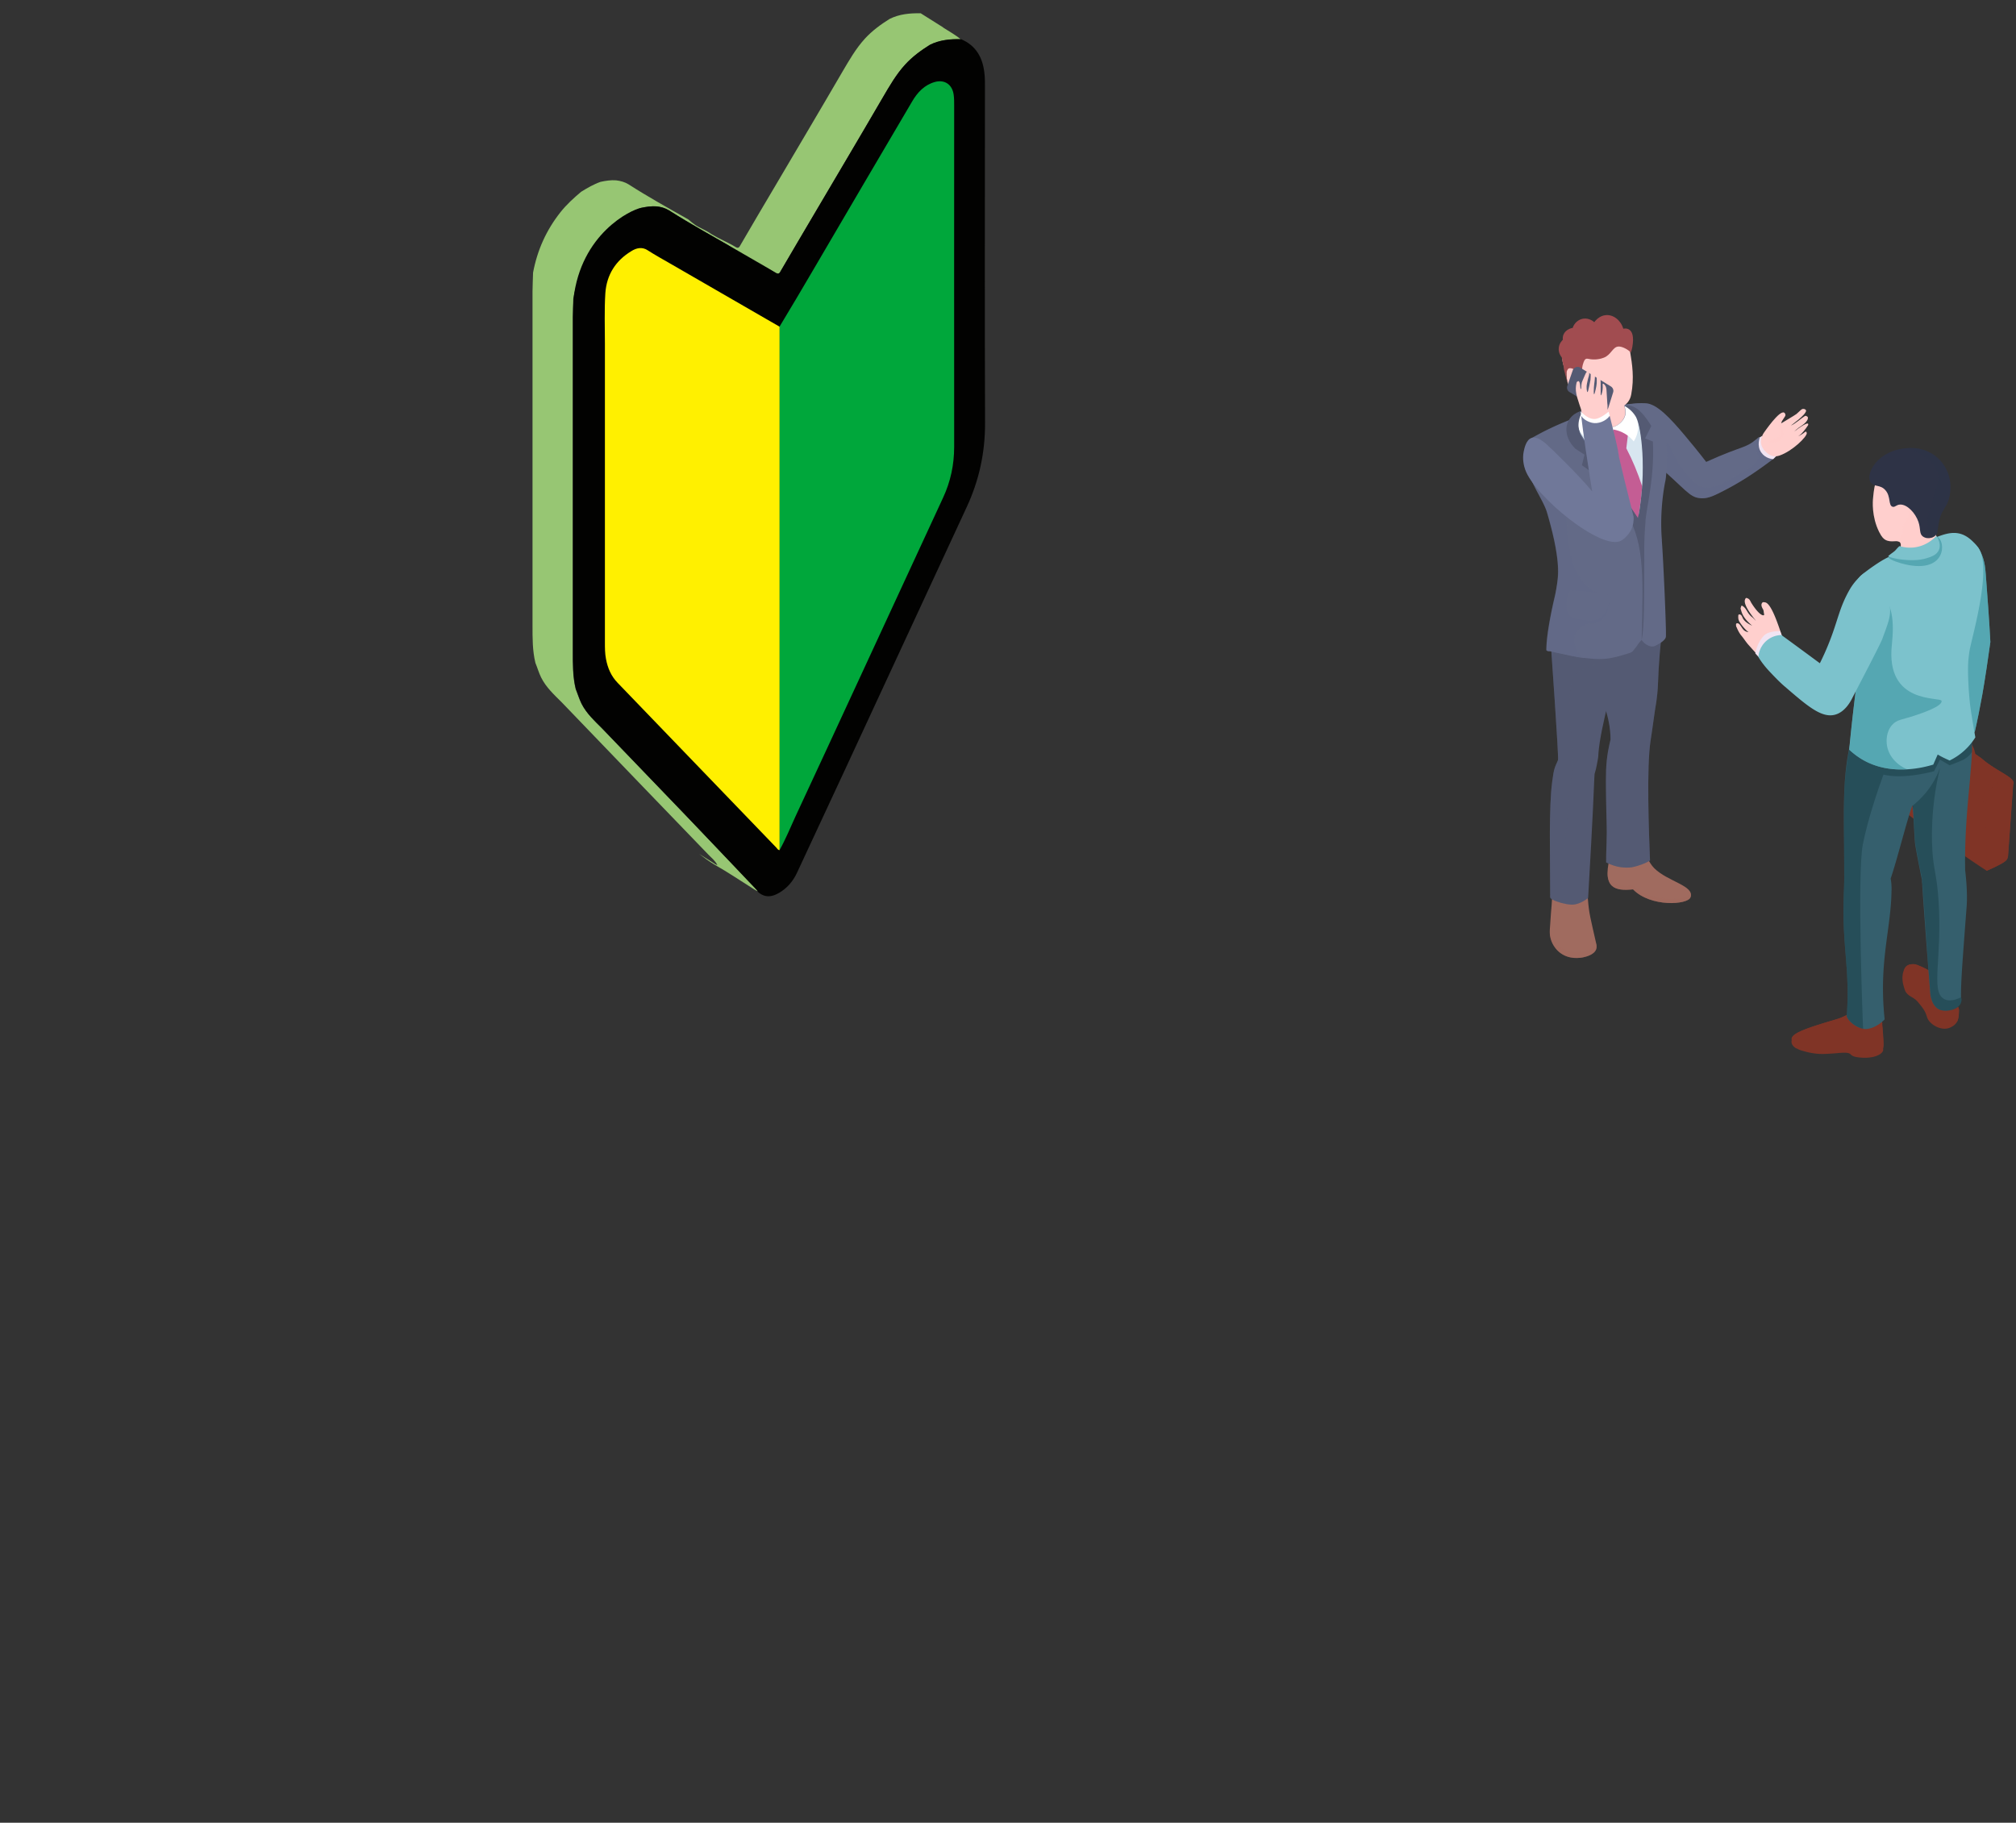 <svg xmlns="http://www.w3.org/2000/svg" width="188" height="170" fill="none"><rect width="100%" height="100%" fill="#333333" stroke="none"/><g clip-path="url(#a)"><path fill="#636a87" d="M165.359 42.82s-.07.05-.11.07c-1.63 1.22-3.04 2.17-5.06 3.16-.77.38-1.21.46-1.67.41-.99-.09-1.35-.85-4.03-3.15-.11-.09-.21-.19-.32-.28-2.66-3.8-2.97-4.92-2.69-5.18.09-.09.34-.12.82-.19 0 0 .65-.09 1.19-.05 1.03.07 2.23 1.34 3.65 3.03.52.62 1.2 1.44 1.97 2.44 3.61-1.63 3.56-1.18 4.77-2.19.08-.09.17-.15.24-.12 1.32 1.42 1.63 1.65 1.24 2.04z"/><path fill="#636a87" d="M165.359 42.82s-.07.05-.11.07c-1.63 1.22-3.04 2.17-5.06 3.16-.77.38-1.21.46-1.67.41-.99-.09-1.35-.85-4.03-3.15l.74-.44c0-1.23.13-1.51.25-1.54.32-.05.58 1.74 2.23 3.35.34.33.5.5.75.62 1.04.49 2.2-.19 4.14-1.32.73-.43 1.4-.89 1.37-1.41 0-.2-.11-.26-.17-.58-.08-.53.07-1.17.32-1.23.24-.05.6.41.88 1.11l.36.93z" opacity=".3" style="mix-blend-mode:multiply"/><path fill="#f1e4f2" d="M164.119 40.78s-.33.78.13 1.43c.39.56 1.03.61 1.11.61l.31-.3s-.91-.25-1.2-.68-.14-1.19-.14-1.19l-.2.13z"/><path fill="#ffcfcd" d="M168.429 38.301c-.05.43-1.37 1.33-1.42 1.39.38-.15 1-.7 1.26-.86.05-.03.11-.06.16-.04.06.02.16.09.16.13s.04.13-.08.31c-.14.22-.33.35-.41.41-.17.11-.53.35-.78.61.4-.32 1.46-1.08 1.29-.59-.28.44-.58.75-.58.75-.17.18-.34.27-.34.28s.34-.17.52-.31c.16-.13.23-.2.28 0 .05.33-1.34 1.7-2.55 2.11-.54.19-.99-.02-1.37-.45-.1-.12-.32-.37-.35-.74-.03-.27.06-.63.27-.94.49-.7 1.82-2.52 2.01-1.68.04.16-.35.51-.39.78v.02c.07-.04 1.31-.78 1.42-.87.33-.28.48-.51.67-.47.11 0 .25.09.22.19v-.03z"/><path fill="#ffcfcd" d="M166.1 40.971c-.24.28-.64.33-.9.3-.13-.02-.28-.08-.28-.13 0-.08.7-.19 1-.46.25-.23.13-.55-.09-1.04.05-.03.1-.06.17-.1.3.4.41 1.07.09 1.44z" opacity=".5" style="mix-blend-mode:multiply"/><path fill="#a06b5f" d="M157.639 83.7c-.26.69-3.72.93-5.35-.75-1.68.18-2.86-.13-2.19-2.86.5-.29 2.98-1.63 3.15-1.08.2.67.52 1.46 1.01 1.96 1.27 1.27 3.8 1.63 3.39 2.73z"/><path fill="#a06b5f" d="M157.64 83.7c-.26.7-3.72.93-5.35-.75-1.4.15-2.46-.05-2.38-1.7.11 1.29 1.1 1.44 2.38 1.3 1.64 1.68 5.09 1.44 5.35.76v-.04q.075.195 0 .42z" opacity=".5" style="mix-blend-mode:multiply"/><path fill="#545a73" d="M155.06 58.16c-.21 1.81-.39 3.77-.45 5.69-.05 1.23-.24 2.12-.28 2.41-.2 1.51-.38 2.6-.4 2.77-.4 2.52-.16 8.68-.06 11.23-.38.24-1.07.51-1.71.63-.06.01-.35.05-.72.02-.67-.04-1.24-.26-1.66-.47 0-.43 0-1.08.04-1.87.05-1.41-.02-1.94-.05-4.35-.03-2.07-.02-2.95.19-4.17.08-.45.17-.83.23-1.08 0-.43-.04-1.08-.21-1.85-.11-.52-.24-.89-.28-.99-.25-.75.5-3.94.64-4.6.07-.32.03-.12.09-.41-.24-.8-.03-1.52.63-2.08 0 0 .08-.07.13-.1.36-.27.81-.47 1.34-.61q.35-.09 0 0c.55-.15 1.23-.23 1.95-.2.18 0 .36.02.55.04h.03z"/><path fill="#545a73" d="M155.06 58.16c-.21 1.81-.39 3.77-.45 5.69-.05 1.23-.24 2.12-.28 2.41-.2 1.51-.38 2.6-.4 2.77-.4 2.52-.16 8.68-.06 11.23-.38.24-1.07.51-1.71.63-.06.01-.35.05-.72.02-.67-.04-1.24-.26-1.66-.47 0-.43 0-1.08.04-1.87.05-1.41-.02-1.94-.05-4.35-.03-2.07-.02-2.95.19-4.17.08-.45.17-.83.23-1.08 0-.43-.04-1.08-.21-1.85-.11-.52-.24-.89-.28-.99-.25-.75.5-3.94.64-4.6.07-.32.03-.12.09-.41-.24-.8-.03-1.52.63-2.08 0 0 .08-.07.13-.1.36-.27.81-.47 1.34-.61q.35-.09 0 0c.55-.15 1.23-.23 1.95-.2.18 0 .36.02.55.04h.03z" opacity=".3" style="mix-blend-mode:multiply"/><path fill="#a06b5f" d="M148.85 88.53c-.19.52-.93.69-1.18.75-.28.06-1.36.26-2.25-.47-.09-.07-.62-.52-.82-1.28-.1-.36-.08-.65-.07-.88.2-3.08.15-1.44.25-3.98 0 0 2.9-.06 3.09-.06.12 0 .16.63.21 1.27.11 1.37.23 1.71.77 4.11.03.15.07.33 0 .54"/><path fill="#a06b5f" d="M148.85 88.53c-.19.52-.93.69-1.17.75-.28.06-1.36.26-2.26-.47-.09-.07-.62-.52-.81-1.28-.1-.36-.08-.66-.07-.88v-.03c.03.54.36 1.21.88 1.65.89.73 1.97.53 2.26.46.25-.05.98-.23 1.17-.74.03.15.07.33 0 .54" opacity=".5" style="mix-blend-mode:multiply"/><path fill="#545a73" d="M151.11 61.28c-.38 1.39-1.87 6.5-2.05 8.99 0 .04 0 .3-.07.64-.57 3.22.03-2.99-.89 12.83 0 0-.07.07-.21.16-.28.19-.84.51-1.39.47-.57-.04-1.32-.25-1.7-.46-.08-.05-.15-.09-.19-.13 0-.03-.03-.05-.05-.07v-.03c0-4.06-.14-8.3.19-10.8.17-1.31.25-1.3.54-1.99.09-.23-.69-11.03-.7-11.27 5.03-2.6 6.6-2.46 7.12-1.88.24.26.2.56-.61 3.53h.01z"/><path fill="#545a73" d="M146.91 62.91c-1.16.91 0 7.46-.33 9.36-.27 1.54-.76 7.94-.93 10.3-.04.61.35 1.18.94 1.3.51.1 1.03.06 1.51-.12 0 0-.07.07-.21.16-.28.19-.84.51-1.39.47-.57-.04-1.32-.25-1.7-.46-.08-.05-.15-.09-.19-.13 0-.03-.03-.05-.05-.07v-.03c0-4.06-.14-8.3.19-10.8.17-1.31.25-1.3.54-1.99.08-.19-.46-7.87-.64-10.45-.04-.51.24-.98.7-1.21 4.43-2.2 5.87-2.05 6.36-1.5.22.24.2.51-.42 2.85-.11.42-.44.76-.86.88-1.06.31-2.73.81-3.52 1.43z" opacity=".3" style="mix-blend-mode:multiply"/><path fill="#636a87" d="M154.97 50.38c.13 1.56.44 8.5.38 9.01-.04.32-.58.65-1.03.86-.4.19-1.01-.2-1.23-.57-.2.21-.34.4-.42.54-.12.17-.23.28-.36.46-.07.09-.18.17-.3.21-1.95.63-2.62.67-4.28.47v.01c-.12-.01-.25-.03-.38-.05-.15-.02-.28-.04-.4-.07-.27-.05-.52-.09-.76-.15-.09-.02-.19-.04-.27-.06-.5-.1-.97-.21-1.37-.3h-.08c-.05 0-.11 0-.17-.03a.16.16 0 0 1-.09-.07v-.04c0-1.76.79-4.98.79-4.98 0-.03 0-.05.02-.09.05-.26.17-.91.24-1.48.09-.77.14-2.42-.99-6.25-.28-.95-1.09-2.06-1.68-3.55-.06-.09-.21-.32-.32-.66-.12-.34-.2-.79-.11-1.3.13-.78.56-1.28.74-1.47 4.54-2.6 10.1-3.73 11.06-2.94.33.28.89.95 1.19 1.85.49 1.48.26 4.7.15 5.14-.05.22-.56 2.66-.32 5.52h-.02z"/><path fill="#636a87" d="M150.21 55.481c0 .06-.11 1.57-.76 2.26-.34.36-.76.44-1.19.43-1.71.39-1.91 2.15-.68 3.09.04.03.08.07.13.09v.01c-.12-.01-.25-.03-.38-.05-.15-.02-.28-.04-.4-.07-.27-.05-.52-.09-.76-.15-.09-.02-.19-.04-.27-.06-.19-.05-.37-.09-.57-.13h-.03c-.24-.05-.49-.11-.77-.17h-.08c-.05 0-.11 0-.17-.03a.16.16 0 0 1-.09-.07v-.04c0-1.76.79-4.98.79-4.98 0-.03 0-.05.02-.09.1-.36.2-.86.24-1.48.09-.77.14-2.42-.99-6.25-.28-.95-1.09-2.06-1.68-3.55-.06-.09-.21-.32-.32-.66.03-.49.19-1.15.68-1.93.06-.07.13-.14.22-.21.08-.07.17-.13.27-.19.08.01.17.04.26.07 1.42.56 2.28 4.48 2.32 5.42.16 5.07.74 6.6 1.87 7.8.41.43.87.67 1.23.81-.28.02-.55.05-.79.07.79 0 1.15-.03 1.89.07z" opacity=".3" style="mix-blend-mode:multiply"/><path fill="#636a87" d="M149.43 57.46c-.51.55-1.21.45-1.86.36-.58-.08-1.1-.15-1.37-.67-.43-.82.19-2.02.23-2.1 2.39.15 2.69.29 3.78.43 0 .06-.13 1.28-.78 1.98"/><path fill="#ffcfcd" d="M152.119 36.78c-.08.47-.32.81-.65 1.04v.04c.04.17.14.57.06.87-.21.77-.98 1.06-1.09 1.1h-.02c-.18.03-.3-.02-.86-.18h-.03c-.91-.25-1.84-.69-1.84-1.39 0-.32-.09-.72-.31-1.2-.07-.16-.16-.32-.27-.49 0-.01-.1-.07-.11-.08-.07-.04-.12-.07-.17-.09-.15-.07-.21-.07-.35-.17-.29-.23-.42-1.04-.4-1.41v-.04c-.18-.38-.87-1.89.06-3.11.74-.98 2.53-1.25 3.69-.93 1.63.46 2.03 1.28 2.19 2.09.19 1.15.39 2.41.1 3.96z"/><path fill="#ffcfcd" d="M151.539 38.73c-.21.77-.98 1.06-1.09 1.1-.15 0-.9-.18-.91-.18-.91-.25-1.84-.69-1.84-1.39-.02-.6-.27-1.17-.58-1.69-.04-.04-.19-.14-.28-.17-.15-.07-.21-.07-.35-.17-.29-.23-.42-1.04-.4-1.41 0-.16.06-.37.2-.45.11-.06.37-.04.63.19.42.41.22 1.23.47 1.3 0 .41-.22.08.13.85.1.22.25.42.45.57.87.69 2.21 1.46 3.51.55v.04c.04.17.14.57.06.87z" opacity=".5" style="mix-blend-mode:multiply"/><path fill="#a14c50" d="M145.82 34.34c.04.15.09.38.17.69.07.26.14.52.21.68-.09-.33-.22-.99 0-1.26 0-.02.02-.03.04-.04.07-.1.28-.07.39-.03.02 0 .23.1.3.18.43.41.22 1.24.47 1.3.06.02.12-.02.13-.03.1-.09.02-.4 0-1.1-.02-.55.12-.92.23-1.13.06-.11.18-.17.3-.14.36.08.91.13 1.5-.1.68-.25.83-1.02 1.37-1.04.37-.02.95.32 1.15.56 0-.03.03-.07.04-.11 0 0 .06-.19.1-.4.36-2.05-.84-1.71-.84-1.71-.24-.81-.94-1.33-1.63-1.27-.63.05-1.01.57-1.08.66-.05-.05-.46-.41-1.02-.33-.46.07-.84.4-.99.86-.05 0-.65.12-.86.63-.08.19-.07.36-.06.48-.06.06-.35.33-.38.78-.04.47.22.79.28.86.07.39.14.72.2.98v.03z"/><path fill="#d8e6f0" d="M147.22 39.86c.07.59.31.75.71 1.45 1.2 2.08-.42.5 5.2 7.16.23-5.85.12-7.56-.5-9.71-.46.06-.91.21-1.2.53-.08.09-.1.18-.22.3-.6.65-2.12.79-2.82.22-.43-.36-.67-.65-.67-.65-.14-.18-.24-.32-.33-.3-.23.06-.18.78-.16 1z"/><path fill="#c45d94" d="m149.61 41.141 1.25.99s.13 1.99.23 3.7c1.15 1.74-.47-.7 1.66 2.5.2-1.02.32-2.03.39-2.97-.4-1.23-.89-2.42-1.48-3.55.05-.42.1-.87.16-1.33-.43-.19-.87-.38-1.3-.57-.4.32-.72.73-.91 1.22z"/><path fill="#fff" d="M152.35 41.17c-.46-.59-1.13-.97-1.87-1.11-.41.54-.82 1.07-1.23 1.6-1.77-.64-2.87-2.22-1.54-3.41 0 .95 1.7 1.41 2.74 1.58h.02c.11-.04.88-.34 1.09-1.1.08-.3-.02-.7-.06-.87v-.02c.53.17.96.58 1.13 1.13v.02c.26.72.15 1.5-.27 2.17h-.02z"/><path fill="#545a73" d="M153.46 48.43c0 .43-.16 1.21-.12 3.83-.02 3.31.02 6.23-.25 7.43.16-6.63.25-9.3-1.74-12.41-.93-1.45-2.22-2.79-3.83-3.89l.24-.98c-.28-.19-.56-.37-.84-.55-1.3-1.24-1.15-3.17.77-3.6-.61.78-.7 1.92.02 2.82 1.2 1.11 1.37 1.72 3.32 4.66.17.28 1.54 2.33 1.72 2.6.88-4.57.26-8.57-.14-9.34v-.02c-.26-.5-.66-.87-1.13-1.13.43-.09.78.02 1.13.24.67.43 1.33 1.56 1.38 1.64l-.58 1.16c.24.1.49.19.73.29.15 3.25-.51 5.73-.68 7.25"/><path fill="#545a73" d="m147.38 34.3 2.84 1.74c.19.12.28.35.21.56l-.45 1.44c-.09.3-.45.44-.72.27l-2.89-1.74a.48.48 0 0 1-.21-.58l.5-1.44c.1-.29.45-.42.72-.26z"/><path fill="#ffcfcd" d="M149.449 39.381c-.1.08-.31.24-.62.26-.35.03-.61-.14-.71-.22-.41-.28-.54-.57-.58-.71-.03-.12-.07-.41-.1-.53 0 0-.29-.85-.36-1.11-.07-.27-.1-.41-.12-.61-.03-.35.03-.64.08-.83.09-.08.14-.09.17-.08.18.06.14.74.2.74.09-.03.02-.27.1-.61.02-.08.1-.25.25-.6.13-.3.19-.43.28-.43.06 0 .12.07.14.11.05.12 0 .25-.02.33 0 0-.08.22-.17.7-.08.39 0 .77.05.78.04 0 .09-.22.17-.59.06-.28.09-.42.11-.56.05-.44-.04-.63.1-.76.05-.05.15-.11.22-.07.14.07.11.46.07.9-.03.3-.05.33-.07.62-.02.25-.03.66.02.66.04 0 .11-.31.15-.48.04-.2.08-.35.09-.55.03-.44-.05-.67.04-.72.07-.04.17.05.23.12.07.09.1.2.1.6v.62c0 .5 0 .51.02.51.04 0 .13-.25.16-.52.04-.32-.03-.53.03-.56.07-.03.19.14.2.15.11.15.12.33.13.39.04.61.06.91.06.96 0 .27.03.35.04.51v.26c0 .31.07.82.07.9 0 .01-.04.16-.04.19-.07.26-.35.12-.49.23"/><path fill="#fff" d="M147.409 38.381c.61.62 1.06.73 1.38.69.56-.08 1.22-.68 1.22-.68.03.13.07.26.1.39-.08.15-.29.5-.72.71-.26.13-.49.15-.57.15a1.4 1.4 0 0 1-.61-.09c-.12-.05-.41-.16-.61-.46-.09-.13-.13-.25-.16-.33 0-.13-.03-.26-.04-.39z"/><path fill="#707899" d="M150.12 38.78c-.37.51-1.1.79-1.67.65-.68-.17-.97-.58-.99-.66v.05s.21 1.96.8 5.65c.07.46.15.94.22 1.38-.98-1.28-4.31-4.5-3.82-3.99-.39-.4-1.17-1.18-1.79-1.03-.02 0-.04.01-.06.02-.5.18-.66.98-.72 1.27-.14.7.02 1.34.14 1.68.86 2.48 7.24 7.71 9 6.6.53-.34.83-.89.83-.89.28-.52.3-1.03.28-1.31-.75-2.98-1.14-4.61-1.36-5.56-.04-.17.07-.21-.87-3.85z"/><path fill="#803426" d="M187.769 73.03s0 .09-.03.13l-.48 6.71c-.09.28.03.4-1.27 1.02l-.71.32s-1.08-.7-2.27-1.53c-1.48-1.03-3.49-2.48-5.56-4.09 0-1.43.09-2.84.25-4.17.08-.65.07-1.11.18-1.71 0-1.04.35-2.57 1.42-2.6.58 0 1.34.72 5.48 3.62 1.31 1.17 3 1.72 3 2.29z"/><path fill="#803426" d="M185.269 81.22s-1.08-.7-2.27-1.53l-2.09-7.83c1.19.85 2.4 1.72 3.6 2.62.12.09.24.18.36.26.1.08.19.14.29.22.03 1.88.12 6.27.12 6.27z" opacity=".5" style="mix-blend-mode:screen"/><path fill="#803426" d="m187.729 73.16-.48 6.71c-.09.29.03.39-1.27 1.02-.13.06-.27.13-.43.2-.09.04-.18.08-.28.13 0 0-.08-4.39-.12-6.27 0 .01.02.02.03.02.02-.18.06-.35.1-.5.23-.83.74-1.38 1.1-1.52.61-.25 1.24.14 1.35.21" style="mix-blend-mode:screen"/><path fill="#803426" d="M187.729 73.16c-.69-.29-1.1.07-1.44.35-.4.33-.82.85-1.12 1.47.13-1.11.77-1.85 1.2-2.02.61-.25 1.24.14 1.35.21z"/><path fill="#803426" d="M187.729 73.16c-.11-.07-.74-.46-1.35-.21-.37.14-.87.69-1.1 1.52-.04.16-.08.32-.1.5 0 0-.02-.01-.03-.02-.09-.07-.19-.14-.29-.22a8 8 0 0 1-.36-.26c-1.2-.9-2.41-1.77-3.6-2.62-1.02-.73-2.03-1.44-3.04-2.14 0-1.04.35-2.57 1.42-2.6.08 0 .16.01.25.04a2.316 2.316 0 0 1 .43.2c.45.27 1.11.75 2.27 1.58.66.47 1.49 1.06 2.52 1.78 1.42 1.26 3.27 1.8 2.97 2.43v.02z" style="mix-blend-mode:screen"/><path fill="#803426" d="M187.729 73.16c-.11-.07-.74-.46-1.35-.21-.43.17-1.07.91-1.2 2.02 0 0-.02-.01-.03-.02-.09-.07-.19-.14-.29-.22 0-.18.03-.37.07-.55.04-.19.25-1.08 1.02-1.51.27-.16.54-.21.72-.23-1.04-.82-2.08-1.64-3.13-2.47-.43-.34-.86-.69-1.29-1.02.66.47 1.49 1.06 2.52 1.78 1.42 1.26 3.27 1.8 2.97 2.43z" opacity=".5" style="mix-blend-mode:screen"/><path fill="#803426" d="M183.599 71.22c-.38-.15-.83-.35-1.31-.64-.59-.36-1.06-.75-1.4-1.09-.07-.12-.13-.23-.2-.35.13-.03.3-.04.47.03.14.06.22.15.25.18.31.33 1.04.74 1.54 1.02.84.47 1.3.6 1.27.73 0 .06-.14.12-.62.12" opacity=".3" style="mix-blend-mode:multiply"/><path fill="#803426" d="M180.699 69.14s0 .24.2.35c.13.08.3.07.4 0 .06-.04.05-.07.12-.14.19-.2.63-.33.99-.22.56.16.78.8.8.86.16.49-.08.76.17 1.07.13.16.36.28.57.24.16-.04.26-.17.28-.19.03-.29.05-.93-.29-1.59-.14-.27-.39-.75-.96-1.01-.79-.37-2.12-.08-2.27.64z"/><path fill="#7cc2cc" d="M181.619 67.62c.62-.24 1.28-.21 1.86.07.49.23.61.44.66.64.26-1.13.5-2.32.72-3.55.22-1.22.6-3.77.75-4.9-.08-1.71-.32-4.89-.43-6.34-.05-.65-.12-1.52-.68-2.42-.28-.45-.75-.7-.98-.9-.76-.17-1.03-.05-1.24.08-.89.57-.82 2.11-.76 3.33.03.71-.12 1.7.14 2.99.28 1.41.5 2.54.63 3.21 0 .98-.31 5.18-.68 7.79z"/><path fill="#2e8c99" d="M181.619 67.62c.62-.24 1.28-.21 1.86.07.49.23.61.44.66.64.26-1.13.5-2.32.72-3.55.22-1.22.6-3.77.75-4.9-.08-1.71-.32-4.89-.43-6.34-.05-.65-.12-1.52-.68-2.42-.28-.45-.75-.7-.98-.9-.76-.17-1.03-.05-1.24.08-.89.57-.82 2.11-.76 3.33.03.71-.12 1.7.14 2.99.28 1.41.5 2.54.63 3.21 0 .98-.31 5.18-.68 7.79z" opacity=".5"/><path fill="#803426" d="M182.68 94.171c0 .3-.03.84-.15 1.07-.21.46-.75.63-.81.65-.64.19-1.34-.15-1.73-.56-.42-.44-.2-.67-.77-1.42-.32-.41-.48-.62-.76-.8-.25-.17-.52-.27-.73-.58-.07-.11-.1-.2-.14-.34-.09-.28-.31-.95-.07-1.64.06-.17.11-.32.26-.44.27-.22.62-.18.73-.17.54.15 1.46.49 2.35 1.28a6.06 6.06 0 0 1 1.82 2.94z"/><path fill="#803426" d="M182.68 94.17c0 .29 0 .73-.13 1.01v.03c-.19.19-.38.33-.66.42-.64.2-1.34-.15-1.73-.56-.26-.27-.28-.47-.39-.76-.07-.17-.17-.38-.38-.66-.32-.41-.47-.62-.76-.8-.42-.28-.74-.39-.87-.91-.16-.63-.61-2.02.67-2.02.2 0 .34.06.42.09 1.31.54 2 1.18 2 1.18 1.15 1.06 1.66 2.43 1.84 2.97z" style="mix-blend-mode:screen"/><path fill="#803426" d="M167.52 97.79a1.2 1.2 0 0 1-.29-.23c-.24-.27-.15-.52-.15-.52v-.07c-.17-.67 2.26-1.33 3.91-1.83.75-.22.67-.21 1.8-.74 0 0 .61.8 1.53 1.06.48.13.74-.22.88-.6.06-.33.07-.62.07-.62s0 .1.03.27c.05-.23.06-.42.06-.42.05.39.35 3.25.25 3.59v.3c-.07.23-.4.48-.95.6-.34.07-.75.1-1.24.05-1.31-.13-.34-.55-1.93-.42-1.19.1-1.8.14-2.55 0-.25-.04-.52-.11-.84-.2-.22-.06-.39-.13-.52-.21 0 0-.03-.01-.04-.02h-.01z"/><path fill="#803426" d="M167.1 96.981v.02c.06.21.29.5 1.01.7 1.24.36 1.79.33 3.39.2 1.59-.13.62.28 1.94.43 1.28.12 2.07-.29 2.19-.64v-.02c.1-.34-.2-3.2-.25-3.59 0 0 0 .18-.06.42-.02-.16-.03-.27-.03-.27s0 .3-.07.62c-.14.38-.4.74-.88.61-.92-.26-1.54-1.06-1.54-1.06-1.12.53-1.05.53-1.79.74-2.82.85-4.03 1.28-3.91 1.83z" style="mix-blend-mode:screen"/><path fill="#803426" d="M175.53 95.52c-.34.85-2.82 1.41-3.22-.86l.5-.25s.61.8 1.53 1.06c.95.26 1.05-1.38 1.05-1.38s.08.66.15 1.43z"/><path fill="#355f6d" d="M171.979 87.181c.15 2.54.45 4.42.25 7.43v.02s-.02.12-.02.17c.03.06.07.13.11.19 0 .02 0 .04.03.06.27.38.74.71 1.2.85l.19.05h.04c.36.1 1.2-.1 1.94-.84.03-.03.03-.05.03-.06-.56-5.32.59-8.34.64-11.91.02-.25 0-.87-.08-1.19.62-1.8 1.51-5.44 2.03-6.84v.04c.13.95.18 3.12.27 3.68.21 1.21.58 3.05.62 3.22 0 .04 0 .3.02.32.1 1.76.61 8.43.75 10.23 0 0 .02.44.21.86.11.21.16.31.33.48q.105.105.24.18c.68.37 2.41 0 2.09-1.13 0-1.61.13-3.17.53-8.47.11-1.44-.14-3.36-.14-3.36-.06-3.33.24-6.14.45-8.46.07-1.14.36-3.1.04-4.91a.8.8 0 0 0-.06-.25c-.05-.24-.13-.5-.27-.72a.9.9 0 0 0-.19-.27c-.03-.02-.04-.04-.06-.05-.65-.6-10.37 1.72-10.43 1.98-.07.24-.12.48-.17.74-.82 3.63-.59 6.4-.59 12.22.03 1.61-.17 3.01 0 5.73z"/><path fill="#183e47" d="M171.979 87.18c.15 2.54.45 4.42.25 7.43v.02s-.02.12-.02.17c.03.06.07.13.11.19 0 .02 0 .04.03.06.27.38.74.71 1.2.85l.19.05s-.58-14.28-.02-17.2c.45-2.33 1.5-5.36 1.92-6.5 1.96.47 4.72-.32 4.72-.32l.55-1.08c.5.3.41.23.9.53 0 0 .99-.37 1.28-.52 0 0 .66-.36.81-.76v-.49c0-.82-.08-2.46-.66-3.05 0-.02-.03-.03-.04-.05h-.02c-4.33 1.2-7.2 1.14-8.88 1.37-.76.11-1.26.26-1.55.61-.07.24-.12.48-.17.74-.05.22-.09.45-.13.67-.31 1.63-.47 3.25-.47 4.66-.03.77 0 6.12 0 6.88.03 1.61-.17 3.01 0 5.73z" opacity=".5"/><path fill="#4a0819" d="M178.399 75.431c0-.11-.03-.21-.04-.31.03 0 .04.15.04.31"/><path fill="#183e47" d="M178.359 75.122v.03c.13.95.18 3.12.27 3.68.14.81.32 1.74.46 2.43 0 .02 0 .04.02.07.04.18.08.32.1.49 0 .02 0 .05.02.08 0 .1.02.22.04.37v.11c.07.81.17 2.42.47 6.59v.08c0 .15.02.3.03.46.03.44.07.91.11 1.4.04.53.08 1.1.13 1.7 0 0 .02.44.21.86.04.08.08.17.14.25s.12.16.19.23.16.13.25.18c.32.17.85.18 1.3.04.08-.02.16-.06.23-.09.12-.06.22-.12.31-.2.23-.21.35-.5.25-.87-.86.41-1.33.31-1.58.17-1.31-.69-.17-3.79-.53-9.17-.18-2.76-.54-2.9-.61-5.4-.08-2.99.37-5.43.75-7.01-.22.62-.62 1.48-1.34 2.35-.36.43-.76.82-1.2 1.18h-.02z" opacity=".5"/><path fill="#7cc2cc" d="m172.439 69.911.02.02c.32.3.7.6 1.13.86 1.43.87 2.98 1.04 4.26.96 1.09-.06 1.98-.3 2.44-.44.13-.31.27-.62.41-.94.41.25.76.4 1.11.56a5.8 5.8 0 0 0 2.4-2.16c-.14-.79-.44-2.52-.51-3.22-.11-1.01-.22-2.8-.15-3.87v-.02c.04-.39.09-.93.19-1.31.29-1.4 2.03-7.52.74-9.27-1.25-1.62-2.33-1.59-3.8-1.02 0 0-.02.01-.06.02-1.76.64-4.14 1.64-4.92 2.09-.42.22-1.44.91-2.09 1.45-.35.28-.53.7-.51 1.13 0 .03.21 7 .23 7.58-.26 1.85-.64 4.96-.88 7.57h-.01z"/><path fill="#2e8c99" d="M172.439 69.911s.02.01.02.02c.32.3.7.6 1.13.86 1.43.87 2.98 1.04 4.26.96-1.05-.44-1.79-1.33-1.9-2.35-.03-.26-.08-1.13.49-1.78.46-.53.97-.49 2.17-.9.54-.18 2.56-.85 2.45-1.35-.09-.42-5.27.41-4.63-5.29.2-2.01.16-3.87-1.41-5.26-.85 1.02-1.6 2.27-1.95 3.02.15 1.2.27 2.85.27 4.48q-.24 1.71-.45 3.48c-.17 1.39-.31 2.75-.43 4.09zM176.1 51.971c.13.26 1.05.55 1.59.67 3.86.87 3.78-2.21 2.97-2.57 0 0-.02.01-.06.02-.72.3-3.18 1.18-4.51 1.88z" opacity=".5"/><path fill="#ffcfcd" d="M175.23 49.6c.26.53.45.67.59.75.56.31 1.12-.03 1.37.24.11.12.11.39-.09.96.44.15 1.17.33 2 .12.49-.12 1.57-.55 1.57-1.05 0-.01-.04-.14-.04-.18 0-.02 0-.05-.02-.07-.52-2.33.95-3.04 1-4.69 0-.27-.04-1.05-.53-1.65-1.24-1.51-4.85-1.15-5.97.62-.31.49-.36.98-.44 1.8-.03.26-.15 1.72.56 3.15"/><path fill="#ffcfcd" d="M177.109 51.55c.44.15 1.17.33 2 .12.49-.12 1.57-.55 1.57-1.05 0 0-.11-.4-.14-.72 0-.08-.02-.18-.02-.29v-.07c-1.85-1.99-2.47-2.46-2.59-2.37-.09.07.18.47.03.97-.09.29-.29.5-.47.65-.06.64-.02 1.43-.55 1.71.04 0 .08 0 .11.01.35.09.19.7.07 1.04z" opacity=".5" style="mix-blend-mode:multiply"/><path fill="#2e3346" d="M174.45 44.98c.32.48.9.18 1.38.75.51.58.25 1.39.65 1.53.23.08.34-.18.7-.2.67-.04 1.44.79 1.72 1.61.23.68.06 1.11.42 1.37.23.16.52.19.77.12.32-.08.58-.32.61-.69.02-.4.14-.93.21-1.18.24-.78.52-.89.78-1.59.03-.08.07-.26.12-.47.48-2.46-1.34-4.59-3.86-4.44-2.93.15-4.01 2.47-3.51 3.2z"/><path fill="#2e3346" d="M180.72 44.9c-.49 2.19-1.39 3.41-.77 5.01.04.11.09.19.14.25.32-.08.58-.32.61-.69.02-.4.14-.93.21-1.18.24-.78.52-.89.78-1.59.03-.08.07-.26.12-.47.48-2.46-1.34-4.59-3.86-4.44 1.19.51 3.1 1.58 2.76 3.11z" opacity=".3" style="mix-blend-mode:multiply"/><path fill="#7cc2cc" d="M180.59 49.97c-.22.24-.92.93-2.04 1.08-.61.08-1.11-.03-1.42-.12-.11.1-.23.23-.36.38-.13.16-.61.44-.69.58.35.18 1.56.42 2.68.34a4.3 4.3 0 0 0 1.41-.35c.7-.3.99-.98.41-1.91z"/><path fill="#ffcfcd" d="M161.94 58.48c.2.52.43.78.43.78.24.28.43.6.67.87 1.37 1.54 1.43 1.55 1.58 1.64.06.03 1.71-2.02 1.7-2.05-.3-.79-1.05-3.44-1.72-3.54-.17-.02-.23-.05-.31.11s.03.39.11.52c.09.14.07.35.11.46.06.22-.37.26-1.18-1.02-.11-.18-.15-.34-.31-.42s-.22-.1-.29.09c-.19.5.75 1.64 1.02 1.99-.1-.09-.26-.28-.36-.35-.47-.37-.49-.76-.83-1-.19-.14-.17-.04-.22.09s0 .18.04.32c.15.59.61 1.04 1.02 1.39-.31-.15-.62-.32-.83-.62-.09-.14-.13-.37-.29-.42s-.18.03-.18.18c0 .16 0 .27.09.45.36.59.75.93.87 1.01a.8.8 0 0 1-.44-.19c-.17-.16-.31-.48-.46-.59-.02-.01-.07-.05-.15-.05-.02 0-.06 0-.09.03-.02.02-.03.05-.03.07 0 .13.02.23.02.23z"/><path fill="#f1e4f2" d="M163.699 60.95q.21.24.42.45c.25.16.53.27.82.33a4.4 4.4 0 0 0 1.59-2.02c-.08-.08-.16-.17-.16-.18 0 0 0-.01-.02-.02h-.11c-.08-.23-.16-.44-.23-.64-.55-.01-1.2.07-1.55.45-.41.44-.66 1.07-.77 1.62h.01z"/><path fill="#7cc2cc" d="M176.209 56.43c-.32-1.63-1.73-2.61-2.36-2.99l-.05.04c-.51.4-.94.89-1.27 1.44-1.05 1.8-1.12 2.99-2.07 5.29-.15.37-.4.95-.75 1.65-1.19-.88-2.39-1.76-3.58-2.63a2.19 2.19 0 0 0-2.15 2.05c.32.54.72 1.02 1.16 1.48.51.54.95.98 1.32 1.29 2.09 1.8 3.41 2.94 4.66 2.61.34-.09.96-.36 1.53-1.39.15-.31 2.67-5.1 2.88-5.67.52-1.43.87-2.21.68-3.17"/></g><path fill="#97c673" d="M87.96 2.56c-.71-.45-1.42-.89-2.13-1.34 0 0 .02.01.02.02-1-.02-1.99.07-2.9.53-.83.52-1.62 1.1-2.29 1.83-.85.93-1.47 2.02-2.1 3.09-2.07 3.56-4.17 7.09-6.26 10.64-1.08 1.83-2.17 3.66-3.24 5.51-.1.19-.19.37-.46.2-.77-.47-1.47-.73-2.25-1.2-.59-.43-1.15-.58-1.6-.92-.2-.14-.38-.3-.57-.46-1.87-1.06-3.75-2.1-5.57-3.27-.36-.22-.75-.32-1.15-.37-.49-.04-.98.04-1.45.14-.64.22-1.24.57-1.82.93-.69.58-1.36 1.19-1.93 1.91-1.31 1.66-2.15 3.51-2.55 5.63v.02c-.01.56-.05 1.13-.05 1.7v31.2c0 1.16-.01 2.33.27 3.48.19.46.32.93.54 1.37.46.92 1.21 1.6 1.92 2.31 2.52 2.61 5.02 5.22 7.53 7.83 2.04 2.13 4.1 4.24 6.14 6.37.3.31.64.57.84.98-.1-.05-.19-.07-.27-.14-.48-.3-.96-.61-1.43-.91.45.35.91.69 1.41.99 1.29.73 2.51 1.56 3.77 2.35.09.06.17.09.27.14-.2-.41-.54-.67-.84-.98-2.04-2.13-4.1-4.24-6.14-6.37-2.51-2.61-5.01-5.22-7.53-7.83-.71-.72-1.46-1.4-1.92-2.31-.22-.45-.36-.92-.54-1.37-.28-1.15-.27-2.31-.27-3.48v-31.2c0-.57.04-1.14.05-1.7v-.02c.4-2.12 1.24-3.97 2.55-5.63.57-.72 1.24-1.32 1.93-1.91.58-.36 1.18-.71 1.82-.93.47-.1.95-.17 1.45-.14.4.05.79.15 1.15.37 1.82 1.16 3.7 2.2 5.57 3.27.19.16.37.32.57.46.45.33 1 .48 1.6.92.78.47 1.48.73 2.25 1.2.27.17.36-.01.46-.2 1.08-1.84 2.17-3.67 3.24-5.51 2.09-3.55 4.19-7.08 6.26-10.64.63-1.08 1.25-2.17 2.1-3.09.67-.73 1.46-1.31 2.29-1.83.9-.46 1.89-.56 2.9-.53-.51-.43-1.09-.74-1.65-1.1h.01z"/><path fill="#020201" d="M70.64 83.15c.67.62 1.36.52 2.04.11.72-.43 1.26-1.05 1.63-1.83 1.48-3.18 2.97-6.37 4.45-9.56 3.8-8.2 7.6-16.41 11.4-24.6 1.14-2.46 1.71-5.04 1.7-7.83-.04-10.47-.01-20.93-.01-31.41 0-.37 0-.75-.04-1.11-.14-1.51-.77-2.67-2.2-3.27-1-.02-1.99.07-2.9.53-.83.52-1.62 1.1-2.29 1.83-.85.93-1.47 2.02-2.1 3.09-2.07 3.56-4.17 7.09-6.26 10.64-1.08 1.83-2.17 3.66-3.24 5.51-.1.19-.19.37-.46.2-.77-.47-3.13-1.81-3.51-2.04-2.15-1.26-4.34-2.44-6.46-3.79-.36-.22-.75-.33-1.15-.37-.49-.04-.98.04-1.45.14-.98.17-5.62 2.42-6.31 8.49-.01.56-.05 1.13-.05 1.7v31.2c0 1.16-.01 2.33.27 3.48.19.46.32.93.54 1.37.46.92 1.21 1.6 1.92 2.31 2.52 2.61 5.02 5.22 7.53 7.83 2.04 2.13 3.96 4.19 6 6.32.3.31.3.32.98 1.03v.02h-.04.01z"/><path fill="#fff000" d="M72.7 30.47c-3.32-1.92-6.64-3.84-9.96-5.75-.79-.46-1.6-.9-2.38-1.4-.49-.31-1.03-.19-1.48.1-1.45.87-2.31 2.19-2.43 3.93-.1 1.57-.04 3.15-.04 4.74V59.9c0 .52 0 1.05.1 1.56.16.85.48 1.6 1.09 2.23 4.94 5.12 9.86 10.24 14.8 15.37.09.1.15.24.31.22V30.47z"/><path fill="#00a73b" d="M72.7 30.47v48.81c.56-1 1-2.08 1.48-3.13 1.98-4.26 3.96-8.52 5.93-12.79 2.61-5.65 5.23-11.3 7.84-16.95.69-1.48 1.03-3.06 1.03-4.73-.01-10.62 0-21.23 0-31.86 0-.31 0-.63-.04-.94-.11-.98-.83-1.48-1.74-1.24-.99.27-1.65.98-2.15 1.84-3.06 5.18-6.09 10.37-9.13 15.55-1.06 1.83-2.15 3.64-3.24 5.46z"/><defs><clipPath id="a"><path fill="#fff" d="M142 29h46v70h-46z"/></clipPath></defs></svg>